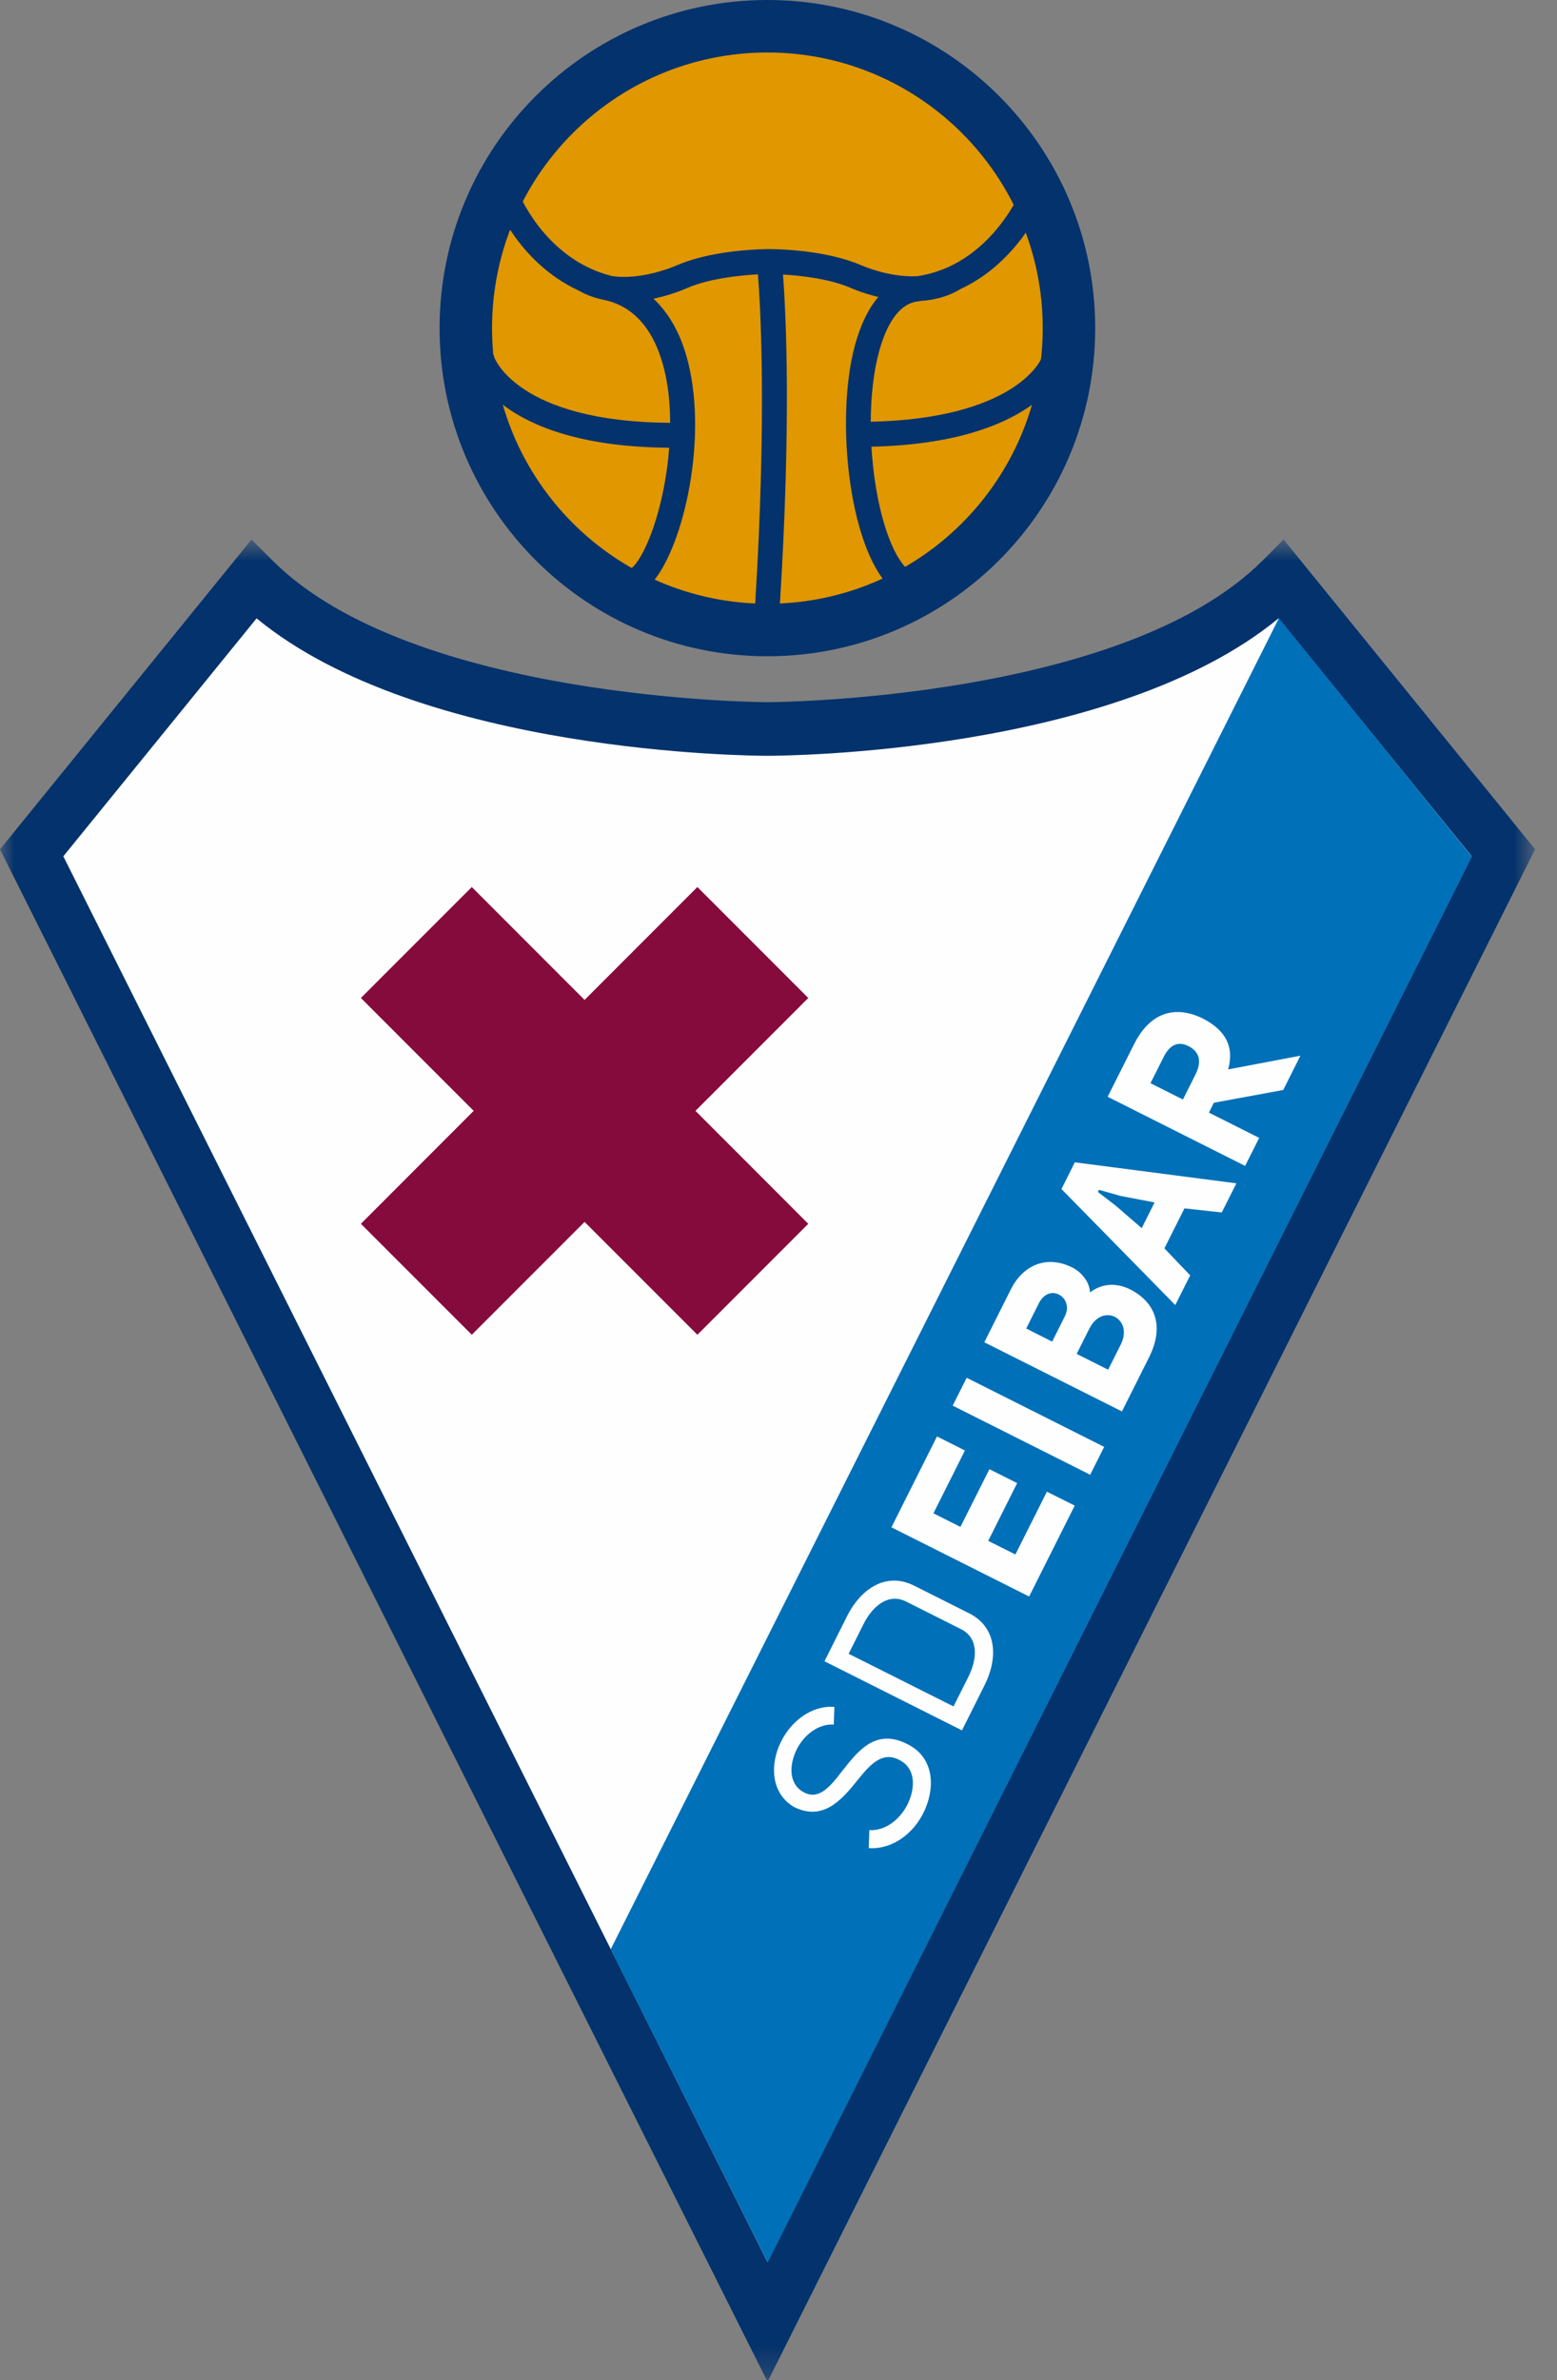 <?xml version="1.0" encoding="UTF-8"?>
<svg width="55px" height="84px" viewBox="0 0 55 84" version="1.1" xmlns="http://www.w3.org/2000/svg" xmlns:xlink="http://www.w3.org/1999/xlink">
    <rect x="0" y="0" width="55" height="84" fill="#808080" stroke="none"/>
    <!-- Generator: Sketch 59.1 (86144) - https://sketch.com -->
    <title>Group 30</title>
    <desc>Created with Sketch.</desc>
    <defs>
        <polygon id="path-1" points="0 0.745 54.228 0.745 54.228 65.761 0 65.761"></polygon>
    </defs>
    <g id="Page-1" stroke="none" stroke-width="1" fill="none" fill-rule="evenodd">
        <g id="Article-Especial_Desktop" transform="translate(-359, -5677)">
            <g id="Group-8" transform="translate(260, 5357)">
                <g id="Group-30" transform="translate(99, 320)">
                    <path d="M38.687,11.582 C38.687,17.977 33.504,23.161 27.109,23.161 C20.714,23.161 15.528,17.977 15.528,11.582 C15.528,5.186 20.714,0 27.109,0 C33.504,0 38.687,5.186 38.687,11.582" id="Fill-1" fill="#04326C"></path>
                    <path d="M36.834,11.582 C36.834,16.952 32.479,21.308 27.11,21.308 C21.735,21.308 17.381,16.952 17.381,11.582 C17.381,6.209 21.735,1.853 27.11,1.853 C32.479,1.853 36.834,6.209 36.834,11.582" id="Fill-3" fill="#E09700"></path>
                    <path d="M36.81,12.591 L36.773,12.677 C36.735,12.763 35.788,14.773 30.758,14.885 C30.764,13.953 30.863,13.102 31.05,12.417 C31.255,11.659 31.658,10.734 32.41,10.64 C32.434,10.638 32.451,10.633 32.473,10.629 L32.502,10.623 C33.05,10.589 33.539,10.443 33.942,10.195 C35.989,9.235 36.834,7.198 36.923,6.969 L36.959,6.875 L36.233,6.595 L36.141,6.563 L36.103,6.654 C36.057,6.764 34.968,9.368 32.406,9.747 C31.386,9.803 30.398,9.352 30.381,9.345 C29.143,8.821 27.465,8.792 27.195,8.792 L27.191,8.79 L27.148,8.792 C26.92,8.792 25.207,8.814 23.936,9.352 C23.927,9.356 23.01,9.773 22.049,9.773 C21.893,9.773 21.744,9.761 21.614,9.743 C19.2,9.135 18.281,6.737 18.242,6.635 L18.207,6.542 L17.381,6.835 L17.412,6.929 C17.446,7.022 18.23,9.228 20.44,10.254 C20.722,10.416 21.039,10.529 21.391,10.595 C21.402,10.598 21.414,10.601 21.426,10.604 C22.838,10.953 23.364,12.367 23.557,13.489 C23.633,13.929 23.671,14.41 23.673,14.922 C18.283,14.889 17.467,12.631 17.46,12.61 L17.432,12.511 L17.01,12.639 L17.01,12.64 L16.587,12.763 L16.617,12.862 C16.653,12.979 17.558,15.756 23.639,15.802 C23.481,17.912 22.776,19.763 22.229,20.119 L22.143,20.174 L22.628,20.913 L22.711,20.858 C23.888,20.084 24.93,16.301 24.423,13.342 C24.215,12.118 23.765,11.177 23.083,10.542 C23.79,10.395 24.293,10.156 24.293,10.156 C25.112,9.809 26.24,9.711 26.774,9.683 C26.866,10.852 27.087,14.736 26.672,21.381 L26.667,21.498 L27.541,21.424 L27.548,21.336 C27.951,14.895 27.768,11.116 27.658,9.689 C28.262,9.725 29.273,9.832 30.025,10.15 C30.029,10.151 30.433,10.34 31.028,10.482 C30.674,10.89 30.398,11.463 30.2,12.187 C29.47,14.874 30.031,19.654 31.605,20.863 L31.685,20.925 L32.22,20.227 L32.141,20.166 C31.456,19.641 30.905,17.84 30.783,15.765 C36.534,15.638 37.552,13.103 37.595,12.993 L37.631,12.9 L36.81,12.591 Z" id="Fill-5" fill="#04326C"></path>
                    <path d="M27.113,81.947 L53.108,30.098 L45.272,20.453 C39.993,25.726 27.113,25.727 27.113,25.727 C27.113,25.727 14.234,25.726 8.957,20.453 L1.117,30.098 L27.113,81.947 Z" id="Fill-7" fill="#FEFEFE"></path>
                    <g id="Group-11" transform="translate(0, 18.297)">
                        <mask id="mask-2" fill="white">
                            <use xlink:href="#path-1"></use>
                        </mask>
                        <g id="Clip-10"></g>
                        <path d="M27.113,61.54 L2.237,11.924 L9.064,3.526 C14.889,8.32 26.611,8.377 27.113,8.377 C27.614,8.377 39.336,8.32 45.164,3.526 L51.988,11.924 L27.113,61.54 Z M45.342,0.745 L44.602,1.485 C39.659,6.428 27.238,6.485 27.113,6.485 C26.989,6.485 14.569,6.428 9.627,1.485 L8.884,0.745 L-0,11.678 L27.113,65.761 L54.148,11.833 L54.228,11.678 L45.342,0.745 Z" id="Fill-9" fill="#04326C" mask="url(#mask-2)"></path>
                    </g>
                    <polygon id="Fill-12" fill="#850B3D" points="28.552 35.221 24.635 31.305 20.65 35.29 16.666 31.305 12.748 35.221 16.733 39.205 12.748 43.191 16.666 47.107 20.65 43.124 24.635 47.107 28.552 43.191 24.567 39.205"></polygon>
                    <polygon id="Fill-14" fill="#0070B8" points="21.572 68.797 27.118 79.844 51.989 30.231 45.176 21.82"></polygon>
                    <path d="M29.76,62.491 C30.338,61.753 30.982,60.946 32.147,61.605 C33.015,62.098 33.038,63.151 32.615,63.99 C32.256,64.706 31.53,65.279 30.689,65.225 L30.708,64.589 C31.276,64.624 31.793,64.207 32.052,63.692 C32.334,63.129 32.348,62.452 31.837,62.152 C31.169,61.742 30.716,62.299 30.235,62.896 C29.685,63.582 29.036,64.259 28.058,63.778 C27.233,63.304 27.182,62.274 27.593,61.46 C27.943,60.757 28.652,60.184 29.474,60.239 L29.453,60.864 C28.903,60.83 28.397,61.237 28.146,61.737 C27.872,62.286 27.86,62.941 28.358,63.234 C28.921,63.567 29.326,63.051 29.76,62.491" id="Fill-16" fill="#FEFEFE"></path>
                    <path d="M34.209,59.176 C34.52,58.554 34.581,57.816 33.948,57.498 L32.011,56.525 C31.373,56.204 30.816,56.696 30.504,57.316 L29.978,58.366 L33.682,60.224 L34.209,59.176 Z M33.981,61.069 L29.124,58.63 L29.928,57.027 C30.382,56.125 31.263,55.446 32.291,55.962 L34.233,56.937 C35.255,57.453 35.237,58.561 34.784,59.466 L33.981,61.069 Z" id="Fill-18" fill="#FEFEFE"></path>
                    <polygon id="Fill-20" fill="#FEFEFE" points="34.086 51.191 32.973 53.408 33.926 53.888 34.95 51.851 35.93 52.343 34.908 54.381 35.868 54.862 36.981 52.645 37.964 53.137 36.353 56.345 31.489 53.903 33.099 50.695"></polygon>
                    <polygon id="Fill-22" fill="#FEFEFE" points="33.653 49.608 34.147 48.625 39.004 51.064 38.51 52.047"></polygon>
                    <path d="M38.033,47.782 L39.144,48.34 L39.591,47.452 C40.051,46.53 38.948,45.96 38.479,46.893 L38.033,47.782 Z M37.614,46.458 C37.952,45.791 37.07,45.249 36.696,45.998 L36.251,46.886 L37.167,47.35 L37.614,46.458 Z M38.504,45.611 C39.095,45.169 39.721,45.342 40.174,45.654 C40.783,46.066 41.135,46.822 40.587,47.909 L39.632,49.813 L34.77,47.372 L35.709,45.503 C36.115,44.686 36.94,44.264 37.88,44.734 C38.156,44.872 38.481,45.196 38.504,45.611 L38.504,45.611 Z" id="Fill-24" fill="#FEFEFE"></path>
                    <path d="M38.781,42.066 L39.413,42.552 L40.33,43.344 L40.785,42.437 L39.578,42.207 L38.82,41.992 L38.781,42.066 Z M37.496,41.965 L37.966,41.021 L43.675,41.763 L43.158,42.791 L41.84,42.647 L41.132,44.057 C41.467,44.411 41.689,44.639 42.043,45.01 L41.516,46.059 L37.496,41.965 Z" id="Fill-26" fill="#FEFEFE"></path>
                    <path d="M42.226,37.93 C42.444,37.495 42.402,37.131 41.976,36.917 C41.566,36.712 41.274,36.933 41.08,37.355 L40.64,38.229 L41.786,38.804 L42.226,37.93 Z M45.936,37.258 L45.33,38.468 L42.878,38.919 L42.704,39.266 L44.48,40.159 L43.983,41.148 L39.127,38.708 L40.064,36.844 C40.541,35.895 41.346,35.405 42.463,35.932 C43.353,36.38 43.589,36.991 43.384,37.742 L45.936,37.258 Z" id="Fill-28" fill="#FEFEFE"></path>
                </g>
            </g>
        </g>
    </g>
</svg>
